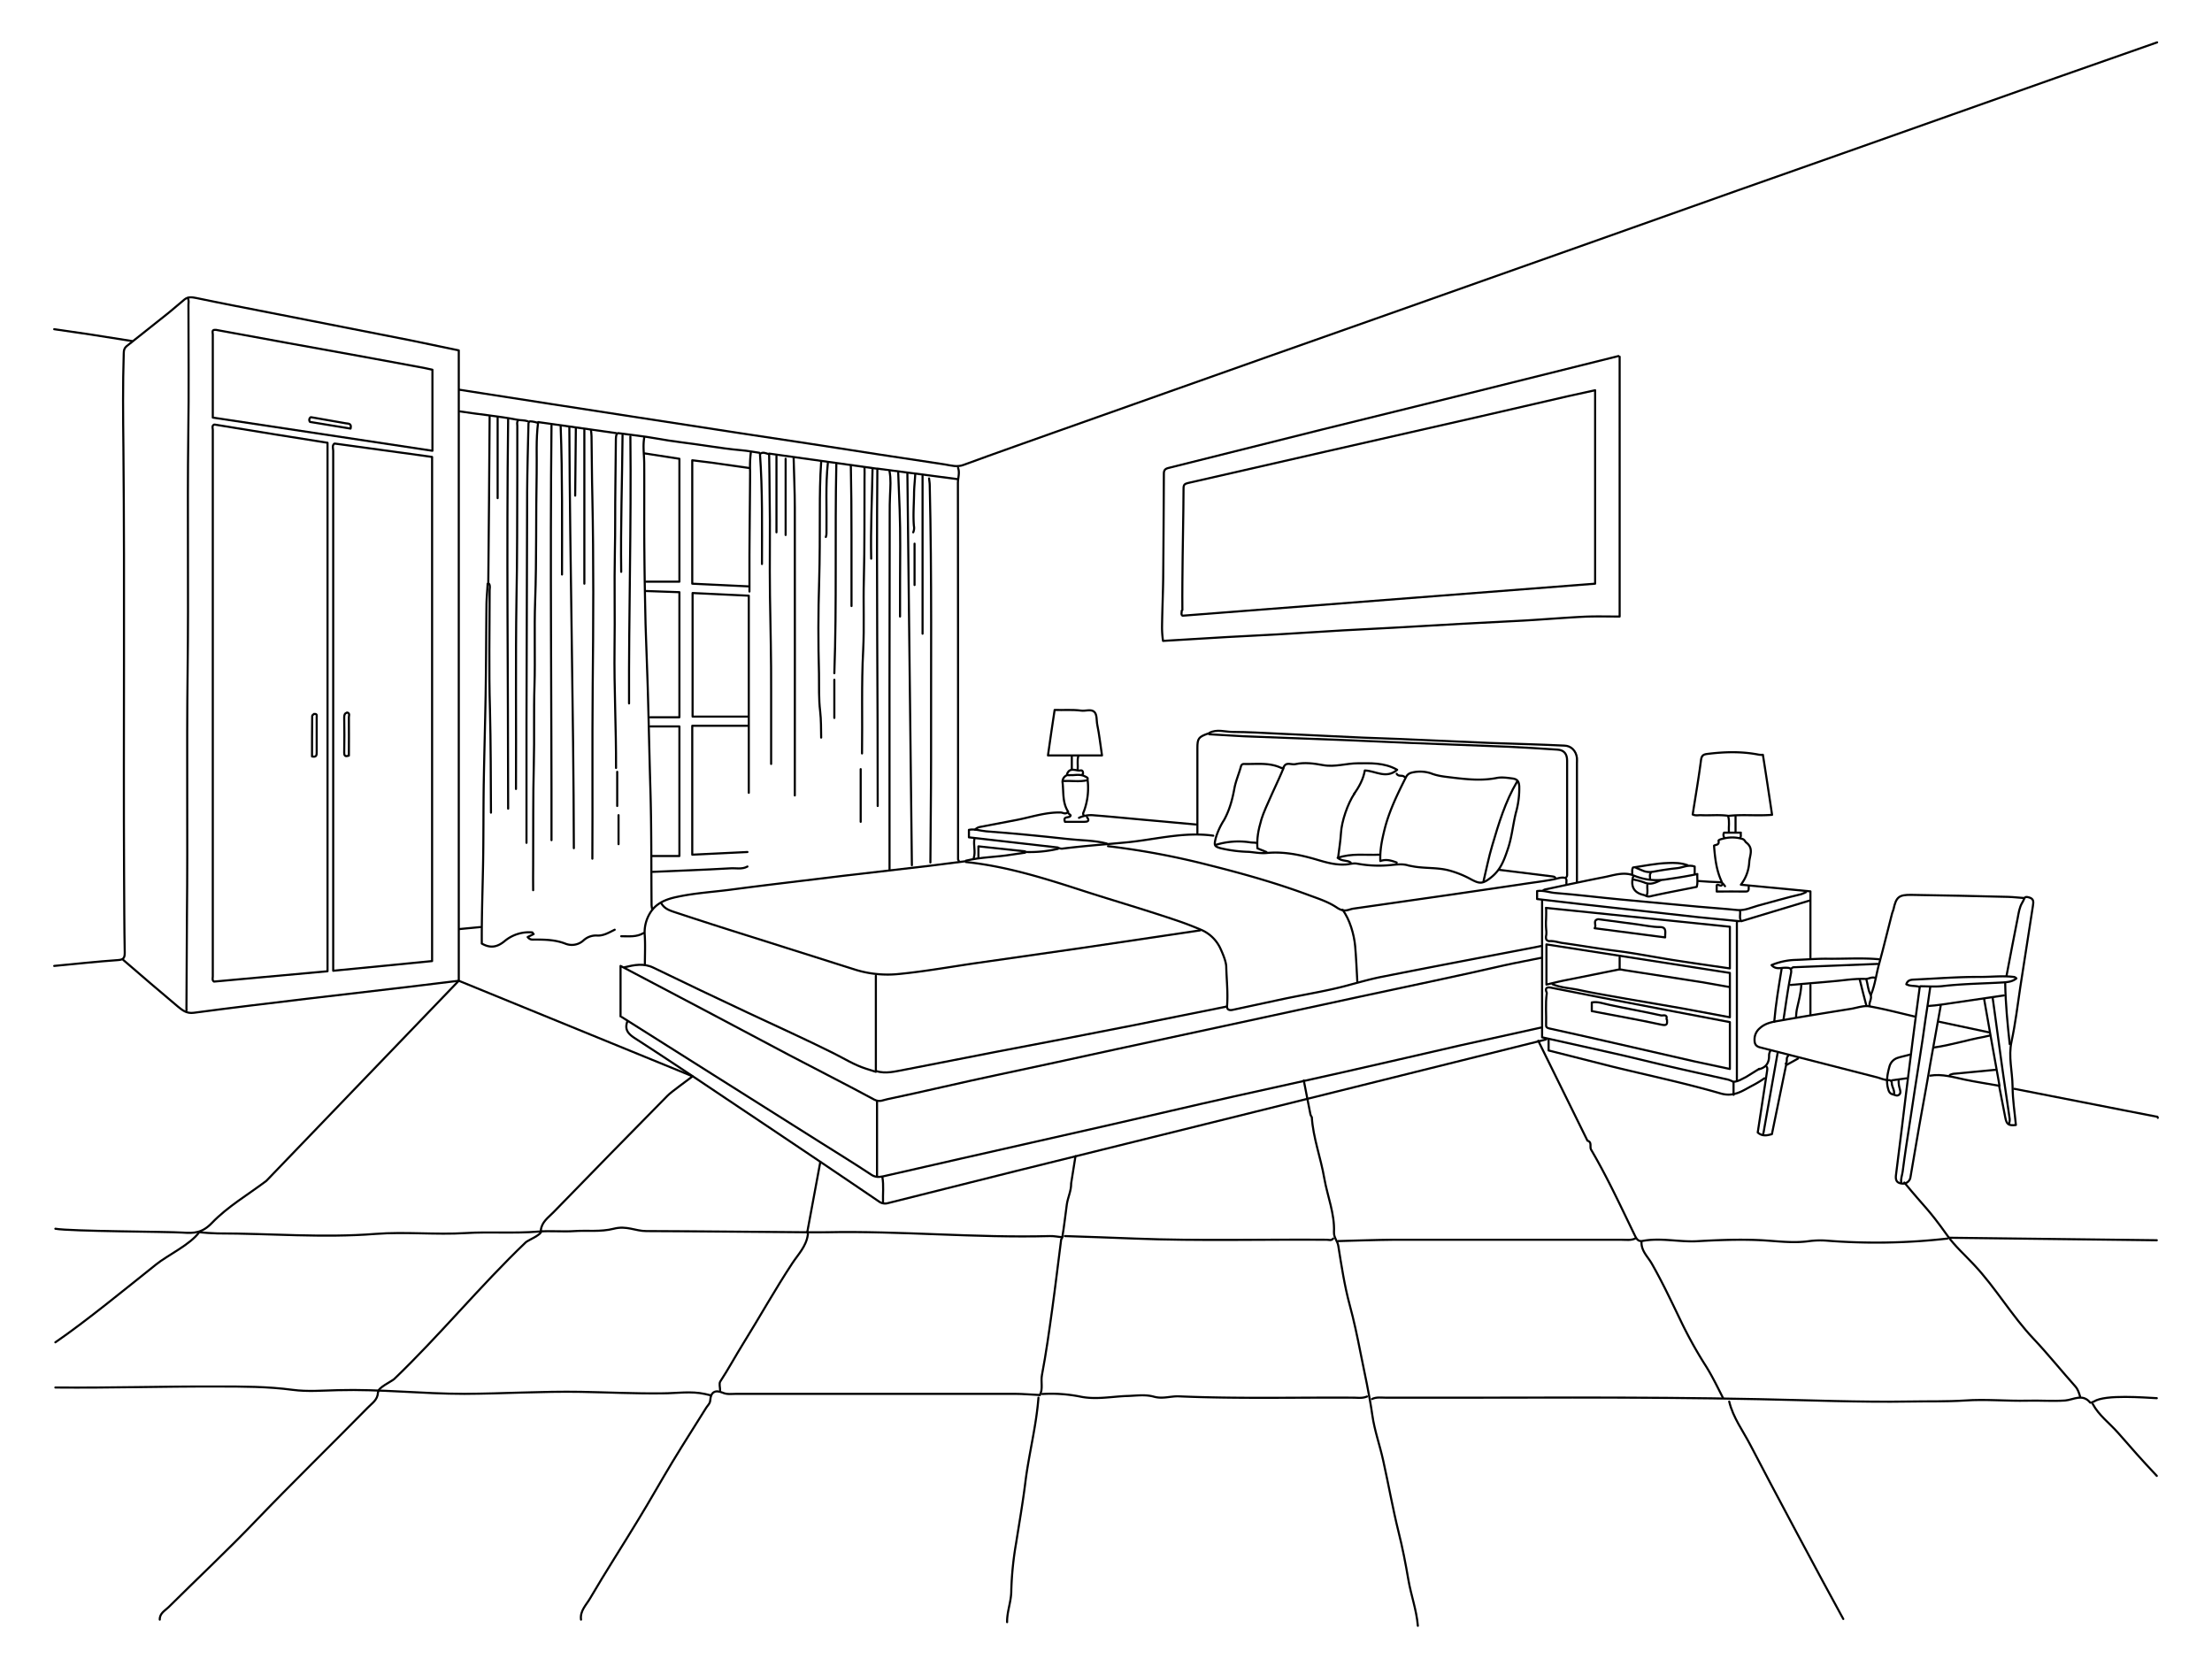 <svg xmlns="http://www.w3.org/2000/svg" id="ad78e4a6-9773-4ca0-be56-5a4bbedc6df2" data-name="Layer 1" viewBox="0 0 1326.4 994.8"><defs><style>.a2b7ba66-304d-4add-8d28-0400562e340f{fill:none;stroke:#000;stroke-linecap:round;stroke-linejoin:round;stroke-width:1.26px;}</style></defs><path class="a2b7ba66-304d-4add-8d28-0400562e340f" d="M33.2,832c34.5.3,62.6-.7,97.2-.6,15.1,0,30.1,0,45.1,2,8.9,1.2,18.1.4,27.1.2,25.3-.7,50.6,2.2,75.9,2.2,23.3-.1,46.6-1.6,69.9-1.2,16.3.3,32.5,1.1,48.8.9,8.5,0,17.1-1.5,25.6.4l3,.7"></path><path class="a2b7ba66-304d-4add-8d28-0400562e340f" d="M1293.3,838.4c-7.1-.3-30.9-2.4-37.7,2-.7.4-2,.9-2.2.7-4.6-5.7-10.1-1.7-15.1-1.3-7.5.5-15-.1-22.5.1-12.6.3-25.1-1-37.6-.1-11,.7-22.1.4-33.1.6-30.1.5-60.1-.8-90.2-1.4-74.6-1.6-149.3-.7-224-.9-2.7,0-5.6-.5-8.2.8"></path><path class="a2b7ba66-304d-4add-8d28-0400562e340f" d="M625,835.9a89.1,89.1,0,0,1,22.5,1.5c9.3,2,18.6.1,27.8-.3,5.6-.1,11.2-1.1,16.6.4s10-.4,15-.2c34.8,1.5,69.7.6,104.5.8,2.8,0,5.6.5,8.3-.7"></path><path class="a2b7ba66-304d-4add-8d28-0400562e340f" d="M348.4,971.2c-.7-5.3,3.2-8.9,5.4-12.7,9.4-16.1,19.5-31.6,29.1-47.5,7-11.4,13.5-23.1,20.4-34.5s13.5-21.6,20.2-32.4c.9-1.4,2.3-2.5,2.4-4.5.3-4.8,2.9-6.4,7.4-4.5,2.7,1.2,5.5.7,8.3.7H608.5c5,0,10,.5,15,.7"></path><path class="a2b7ba66-304d-4add-8d28-0400562e340f" d="M1167.7,742.7a377.9,377.9,0,0,1-72.9,1.2,53,53,0,0,0-9.8.3c-10.3,1.5-20.6-.2-30.8-.6-12.3-.5-24.6,0-36.9.7-10.8.5-21.5-2.2-32.3-.2-2.4.5-3.5-.9-4.5-2.9-8.5-17.5-16.6-35.1-26.4-51.8-1-1.8.7-4.5-2.2-5.4l-29.5-59.9"></path><path class="a2b7ba66-304d-4add-8d28-0400562e340f" d="M980.5,742.7c-2.7,1.2-5.5.7-8.3.7H835.4c-11,.1-22,.5-33,.8"></path><path class="a2b7ba66-304d-4add-8d28-0400562e340f" d="M226.6,835.1c-.1,4.3-3.6,6.4-6.1,9-22.2,22.6-44.9,44.7-66.9,67.6-17,17.8-35,34.6-52.5,52-2.1,2.1-5.4,3.6-5.3,7.5"></path><path class="a2b7ba66-304d-4add-8d28-0400562e340f" d="M638.5,741.2c14,.5,28.1.9,42.1,1.5,38.3,1.5,76.7.4,115,.7,1.3,0,2.7.7,3.8-.7"></path><path class="a2b7ba66-304d-4add-8d28-0400562e340f" d="M1036.9,840.4c2.3,9.7,8.3,17.6,12.8,26.3,12.4,23.9,42.6,80.5,55.6,104.1"></path><path class="a2b7ba66-304d-4add-8d28-0400562e340f" d="M622.7,838.1c-1.3,17.2-5.8,33.9-7.9,51.1-1.5,12-3.6,24.1-5.5,36.1a196.6,196.6,0,0,0-2.9,28.6c0,6.5-2.6,12.4-2.5,18.8"></path><path class="a2b7ba66-304d-4add-8d28-0400562e340f" d="M786.6,669.8c.8,12.6,5.4,24.4,7.5,36.8,1.9,10.8,6.3,21.2,5.8,32.3-.1,3.4,2.2,5.3,2.6,8.2,1.9,11.9,3.7,23.8,6.8,35.3,2.6,9.5,4.6,19.1,6.5,28.7,2.5,12.5,5.3,24.9,7.1,37.5,1.3,9.2,4.5,18,6.5,27.1,3.2,14.3,5.7,28.7,9.2,42.8,2.4,9.5,4.3,19.3,5.9,28.7s4.9,18.1,5.7,27.7"></path><path class="a2b7ba66-304d-4add-8d28-0400562e340f" d="M119.6,738.7c-5.5,7.7-19.1,13.9-26.1,19.6C76.3,772,51.3,792.5,33.2,804.9"></path><path class="a2b7ba66-304d-4add-8d28-0400562e340f" d="M118.9,738.7c1.8.5,9.8.9,11.5.9,31.6,0,63.1,2.8,94.7.3,18-1.4,36.2.6,54.1-.5,14.6-.9,29.1.3,43.7-.9,7.1-.6,14.5.2,21.7-.3s15.6.6,23.4-1.4,12.9,1.4,19.5,1.4c31.8.1,63.6.5,95.4.7,4.3,0,8.6.1,12.8,0,44.6-.9,89.2,3.5,133.8,2.3,2.5-.1,5,.5,7.5.7"></path><path class="a2b7ba66-304d-4add-8d28-0400562e340f" d="M1141.9,709.1c13,15.8,14,15.2,25.9,31.9,4.5,6.3,10.5,11.6,15.8,17.3,13.1,13.9,22.7,30.7,35.9,44.6,8.6,9.1,16.5,19,24.9,28.4,1.7,1.9,2.2,3.9,2.9,6.1"></path><path class="a2b7ba66-304d-4add-8d28-0400562e340f" d="M324.5,738.1c.6,2.2-7.9,5.6-9.2,6.8-27.4,26.2-51.5,55.7-78.9,82-1.5,1.4-9.8,5.2-9.6,7.7"></path><path class="a2b7ba66-304d-4add-8d28-0400562e340f" d="M984.3,744.9c-.1,5.3,3.8,8.7,6.1,12.7,6.3,11,11.7,22.5,17.2,33.9a255.9,255.9,0,0,0,14.4,26.2c4.3,6.6,7.6,13.5,11.1,20.4"></path><path class="a2b7ba66-304d-4add-8d28-0400562e340f" d="M431.8,833.6c0-1.7-.7-3.9.1-5.2,4.8-7.3,9-15.1,13.6-22.5,10-16.1,19.2-32.6,29.6-48.4,3.5-5.3,8.4-10.2,9.3-17.1.3.2-.3-1.7-.3-1.7"></path><path class="a2b7ba66-304d-4add-8d28-0400562e340f" d="M644.9,693.3l-2.6,16.3c.1,4.5-2,8.4-2.6,12.7-.9,6.5-1.6,13.1-2.7,19.6l-.7,1.5c-1.8,13.8-3.4,27.6-5.3,41.3s-3.7,26.7-6.2,39.8c-.8,4.1.8,8.3-1.3,12.1"></path><path class="a2b7ba66-304d-4add-8d28-0400562e340f" d="M1254.9,841.9c3.7,6.9,10,11.4,15.1,17.2,10.2,11.6,12.7,14.6,23.3,25.9"></path><path class="a2b7ba66-304d-4add-8d28-0400562e340f" d="M33.2,736.8c9.2,1.6,67,1.7,76.2,2.3,7.1.5,11.8.3,17.7-5.8,9.4-9.8,21.6-16.9,32.6-25.2l115.4-120,140.2,57.3c-2.5,2-12.8,9.3-15,11.6q-34.4,34.9-68.4,69.9c-3.1,3.2-7.1,5.8-7.6,10.9"></path><polyline class="a2b7ba66-304d-4add-8d28-0400562e340f" points="786.2 669.3 785.8 668.3 781.8 647.9"></polyline><path class="a2b7ba66-304d-4add-8d28-0400562e340f" d="M970.5,213.5,877,236.8l-84.8,20.9-91.5,22.9c-2,.5-2.8,1.3-2.8,3.5-.1,20.7-.2,41.3-.4,62-.1,10.1-.6,20.2-.7,30.3a55.6,55.6,0,0,0,.6,7.9l38.4-2.3,30.3-1.6,39.1-2.4,30.4-1.6,40.2-2.3,38.3-2c11.9-.7,23.9-1.7,35.9-2.3,6.9-.3,13.9-.1,21.2-.1V213.9"></path><path class="a2b7ba66-304d-4add-8d28-0400562e340f" d="M1293.5,25.4l-60.7,21.3-62.4,22.1-65.8,23.3-62.4,22-87.9,31.2-64.7,22.9-64.7,22.9-63.5,22.4L697.9,236l-63.5,22.5c-18.8,6.7-37.6,13.3-56.4,20.2-4,1.6-7.7.4-11.4-.2-26.3-3.9-52.6-8-78.9-12.1l-44.2-6.7-64.3-9.9-48.5-7.5-55.2-8.6"></path><path class="a2b7ba66-304d-4add-8d28-0400562e340f" d="M709,365.8c0-5.4-.1-10.8,0-16.2.1-10.5.2-21,.4-31.5.1-8.5.3-16.9.3-25.3,0-2.2.7-2.7,2.8-3.2l82.8-18.9,91.9-20.9,52.9-12.2,16.4-3.6V350L709.1,369.2c-1.1-.7-.4-1.9-.5-3"></path><path class="a2b7ba66-304d-4add-8d28-0400562e340f" d="M112.6,178.8c.8,1.3.4,2.7.4,4,0,25.9.3,51.8-.1,77.7-.6,47.3.2,94.6-.4,142-.6,48.9.1,97.8-.4,146.7-.2,18.5-.1,37.1-.3,55.6,0,.5.3,1.2-.4,1.6"></path><path class="a2b7ba66-304d-4add-8d28-0400562e340f" d="M372.1,609.5V579.2l50.1,26.4,51.3,27.2c16.9,8.9,34,17.5,50.8,26.6,3.2,1.7,5.6.1,7.9-.3,22.4-4.7,44.7-10.1,67.1-14.8s46.3-10,69.4-15l65.5-14.1,80.5-17.4c29.2-6.3,58.4-12.3,87.5-19,7.2-1.6,14.5-2.9,21.7-4.4"></path><path class="a2b7ba66-304d-4add-8d28-0400562e340f" d="M927.1,623.3l-127,31.6L692,681.7l-82.8,20.5-77,19.3a6.1,6.1,0,0,1-5.1-1c-30.4-20.7-61-41.2-91.5-61.6-18.3-12.3-36.7-24.6-55.3-36.6-3.9-2.6-5.7-5.1-4.2-9.6"></path><path class="a2b7ba66-304d-4add-8d28-0400562e340f" d="M372.9,609.9,428.5,645l63.9,40.3c10,6.3,20.1,12.5,29.9,19,2.5,1.7,4.7,1.6,7.2,1.1l46.9-10.7,88.8-20.1c24.6-5.6,49.1-11.4,73.7-16.9l62.7-13.9c24.6-5.5,49.2-11.3,73.8-16.9l48.5-10.7"></path><path class="a2b7ba66-304d-4add-8d28-0400562e340f" d="M32.5,579.2c12.8-1.2,25.5-2.6,38.3-3.5,3.4-.2,4-1.5,4-4.4-.3-15.7-.3-31.3-.4-47-.4-85.3.4-170.6-.4-255.9-.2-18.8-.4-37.6.2-56.4,0-2.1.4-3.3,1.7-4.4l25.3-20.1,9.4-7.9c2.2-1.8,4.5-1.4,7.1-.9,14.7,3.1,29.5,5.9,44.2,8.8l84.4,16.6,28.8,6v378l-30.4,3.7L184,598.9c-22.6,2.7-45.3,5.4-67.8,8.4-4.3.6-6.9-1.6-9.5-3.7-11-9.2-21.9-18.6-32.8-28"></path><path class="a2b7ba66-304d-4add-8d28-0400562e340f" d="M725.1,439.5c4.6-2.5,9.5-.6,14.2-.6,9,0,17.9.6,26.8,1l50.9,2.4,21.7.8,54.8,2.4,21.7.7c7.7.3,15.3.5,22.9.9,4,.1,7,3.1,7.5,7.4.1,1.1,0,2.1,0,3.2v71"></path><path class="a2b7ba66-304d-4add-8d28-0400562e340f" d="M319.7,533.8c0-5-.1-10,0-15,.1-20.2-.1-40.5.4-60.7.4-15.7-.1-31.3.4-47s-.2-33.9.4-50.8c.9-25.5.4-51,.9-76.5.2-10-.5-20.1.9-30.7l46.7,6.6"></path><path class="a2b7ba66-304d-4add-8d28-0400562e340f" d="M927.5,595.3c-1.1-2.4-.4-3.6,2.3-3.1l30,5.9,43.4,8.3,34.1,6.5V641l-21.5-4.6-52-11.9c-11.6-2.6-23.2-5.3-34.8-7.8-1.2-.3-2-.7-1.9-2,.2-6.3-.5-12.7.4-19"></path><path class="a2b7ba66-304d-4add-8d28-0400562e340f" d="M354.4,258.1c.1,1.2.3,2.4.3,3.6.2,12.1.2,24.2.5,36.2.8,38,.6,76,.2,114-.3,34.4,0,68.7-.2,103"></path><path class="a2b7ba66-304d-4add-8d28-0400562e340f" d="M330.7,255c-.9,82.9.1,165.9,0,248.8"></path><path class="a2b7ba66-304d-4add-8d28-0400562e340f" d="M533.4,282.6c.9,4.7.5,9.5.3,14.2s-.2,7.1-.2,10.6q-.2,107.1-.1,214.2"></path><path class="a2b7ba66-304d-4add-8d28-0400562e340f" d="M304.7,251.4c-1,77.8,0,155.7,0,233.5"></path><path class="a2b7ba66-304d-4add-8d28-0400562e340f" d="M310.6,252.2c-.8,1-.4,2.1-.4,3.2v29.5c-.1,24.7,0,49.5-.5,74.2-.6,38-.1,76-.3,114"></path><path class="a2b7ba66-304d-4add-8d28-0400562e340f" d="M725.1,440.3l20.9,1.2,63.5,2.4,36.7,1.6,58.8,2.3c9.6.5,19.2,1,28.8,1.7,4.1.2,5.9,2.6,5.9,6.6v67.5c0,.8.2,1.6-.4,2.3"></path><path class="a2b7ba66-304d-4add-8d28-0400562e340f" d="M525.5,642.3c5.7,1.7,11.1.2,16.6-.8l54.8-10.7c27.3-5.2,54.5-10.4,81.7-15.8l56.8-11.4"></path><path class="a2b7ba66-304d-4add-8d28-0400562e340f" d="M526.3,483.3c.1-67.3-.8-134.6-.2-202.3l48,6.3"></path><path class="a2b7ba66-304d-4add-8d28-0400562e340f" d="M475.9,274.7c.2,9.8.7,19.7.7,29.6.1,57.5,0,115.1,0,172.7"></path><path class="a2b7ba66-304d-4add-8d28-0400562e340f" d="M544.1,283.7l2.7,235.1"></path><path class="a2b7ba66-304d-4add-8d28-0400562e340f" d="M557.1,286.9c.1,1.3.4,2.6.4,3.9,1.3,54.9.7,109.7.8,164.5,0,20.7-.3,41.3-.4,61.9"></path><path class="a2b7ba66-304d-4add-8d28-0400562e340f" d="M374.5,580c5.8-1.4,11.5-2.6,17.4.3,18.7,9.1,37.5,18,56.4,26.9,17.2,8.1,34.6,15.9,51.6,24.4,6.4,3.2,12.4,7,19.3,9.2l6,1.9V585.1"></path><path class="a2b7ba66-304d-4add-8d28-0400562e340f" d="M719.6,557.9l-71.4,10.6-63.5,9.1c-15.1,2.2-30.1,4.9-45.3,6.4a65.7,65.7,0,0,1-26.1-2.4L448.2,561q-21.4-6.7-42.9-13.8c-3.3-1.1-6.8-2.1-8.7-5.5"></path><path class="a2b7ba66-304d-4add-8d28-0400562e340f" d="M462.4,458.1V414.3c.1-19.1-.4-38.1-.7-57.2s.2-40.2-.2-60.3c-.1-8.1-.1-16.1-.3-24.8l64.3,9"></path><path class="a2b7ba66-304d-4add-8d28-0400562e340f" d="M574.5,280.6c1.1,3-.1,6-.1,9.1q.1,89.3.1,178.6v47a2,2,0,0,0,.4.8"></path><path class="a2b7ba66-304d-4add-8d28-0400562e340f" d="M341.4,256.1c.4,84.2,2.5,168.3,2.7,252.5"></path><path class="a2b7ba66-304d-4add-8d28-0400562e340f" d="M378,261.7c.6,53.3-1,106.7-.8,160.1"></path><path class="a2b7ba66-304d-4add-8d28-0400562e340f" d="M315.7,505.4V433.6q.2-69.3.4-138.8c.1-13.7.5-27.4.8-41,0-.3.3-.6.5-1s3.1.1,4.6.6"></path><path class="a2b7ba66-304d-4add-8d28-0400562e340f" d="M927.2,560.5a11.3,11.3,0,0,0,0-2.6,46.1,46.1,0,0,1-.2-5.2c.1-.8.3-8.2,0-8.3l110.3,11.3v25c-11.6-1.7-23.1-3.3-34.5-5.1s-22.3-4-33.5-5.4-21.8-3.3-32.8-4.8c-2.3-.4-4.7-1.2-7.1-1.1a2.2,2.2,0,0,1-2.2-1,4.6,4.6,0,0,1,0-2.6Z"></path><path class="a2b7ba66-304d-4add-8d28-0400562e340f" d="M1036.3,489.2c-5.5-.8-11-.1-16.5-.4-1.6,0-3.2.4-4.8-.4,1.7-10.9,3.6-21.8,5-32.7.4-2.7,1.4-3.3,3.7-3.6,10.3-1.3,20.5-1.6,30.8.4a10.4,10.4,0,0,0,2.6.1c1.9,11.9,3.7,23.9,5.5,36-8.8.7-17.4-.3-25.9.6"></path><path class="a2b7ba66-304d-4add-8d28-0400562e340f" d="M664.4,507.4a463.6,463.6,0,0,1,60.7,11.4c20.4,5.1,40.6,10.8,60.4,18.2,5.5,2,11.2,3.9,16.1,7.2s6.9,1,10.3.6l60-8.6,40.2-5.9c6.3-1,12.6-1.7,18.9-2.9,2.6-.4,5.1-1.7,7.8-.9.9,1.2.3,2.3.5,3.4"></path><path class="a2b7ba66-304d-4add-8d28-0400562e340f" d="M578.4,516.5l-21.3,2.7-50.9,5.9c-22.7,2.8-45.5,5.4-68.2,8.4-10.7,1.4-21.4,2-32,4.3-6.7,1.4-12.9,3.8-16.5,10.2a22,22,0,0,0-2.9,12.6c.4,5.8.1,11.6.1,17.4"></path><path class="a2b7ba66-304d-4add-8d28-0400562e340f" d="M492.4,277c-.7,9.9-.8,19.8-.8,29.6,0,14.1,0,28.2-.4,42.2-.6,18.4-.6,36.9-.1,55.2.1,7.5-.2,15.1.7,22.5.6,5.3.5,10.5.6,15.8"></path><path class="a2b7ba66-304d-4add-8d28-0400562e340f" d="M518.4,280.6c0,2.1.1,4.2,0,6.3-.1,20.3.1,40.5-.4,60.7-.4,14.1.3,28.2-.4,42.2-1.1,20.7-.4,41.3-.7,62"></path><path class="a2b7ba66-304d-4add-8d28-0400562e340f" d="M1203.2,585.1c2.2-11.6,4.4-23.2,6.7-34.7.6-3.1,1-6.3,2.7-9.1s1-4,4-3.2,2.8,2.6,2.4,5.2c-2.6,16.3-5,32.6-7.6,48.9-1.6,10.8-2.9,21.6-5.2,32.3-2,9.1.5,17.9.6,26.8s1.3,15.6,2,23.3c-4.5.5-5.6-.4-6.4-4.7l-3.6-18.5"></path><path class="a2b7ba66-304d-4add-8d28-0400562e340f" d="M1043,552.4l-24.4-2.4-32.4-3.6-38.6-4.3-25.9-3v-4.8c4-.6,7.6,1,11.3,1.2,12.8,1,25.5,2.6,38.2,3.8l47.4,4.4c7.7.7,15.5,1.2,23.2,2,4.4.4,8.3-1.5,12.2-2.6,8.7-2.3,17.3-4.9,26.1-6.9,1-.3,1.8-.8,2.8-1.2"></path><path class="a2b7ba66-304d-4add-8d28-0400562e340f" d="M928.6,623.7v6.2l37.9,9.6c21.7,5.3,43.6,9.9,65,16.1,8.3,2.5,13.4-1.6,19.4-4.7a63.8,63.8,0,0,0,7.1-4.3"></path><path class="a2b7ba66-304d-4add-8d28-0400562e340f" d="M386.7,271.9l20.7,3.2v73.7H387.5"></path><path class="a2b7ba66-304d-4add-8d28-0400562e340f" d="M369.4,460.5c.1-24-1.2-47.9-.9-71.8.3-19.2-.2-38.4.2-57.6.3-13,.1-26.1.3-39.1l.3-28.8c.1-1.3,0-2.6,1.2-3.5,7.7,1.1,15.3,1.8,22.9,3.2,10.2,1.9,20.6,2.9,30.8,4.5,6.8,1,13.6,2,20.5,2.6,3.6.3,7.1,1,10.6,1.5"></path><path class="a2b7ba66-304d-4add-8d28-0400562e340f" d="M1121.9,596.5c2.6-6.2,3.2-12.9,5.1-19.3,2.7-9.8,5-19.7,7.6-29.6.2-.7.6-1.5.8-2.3,1.6-7.4,3.2-8.8,10.6-8.7,19.4.3,38.9.7,58.3,1.2,3.2.1,6.4.5,9.5.7"></path><path class="a2b7ba66-304d-4add-8d28-0400562e340f" d="M387.5,354.4l19.9.7v75H389.9"></path><path class="a2b7ba66-304d-4add-8d28-0400562e340f" d="M924.7,540.1V622l43.4,9.7c9.9,2.2,19.7,4.7,29.6,7,12.8,3,25.7,5.8,38.6,8.7a13.9,13.9,0,0,1,2.8,1.2"></path><path class="a2b7ba66-304d-4add-8d28-0400562e340f" d="M389.9,435.6h17.5v77.7H391.1"></path><path class="a2b7ba66-304d-4add-8d28-0400562e340f" d="M579.2,516.9c24,2.5,47,9.7,69.8,17.1,19.5,6.3,39.3,12,58.8,18.7,4.3,1.5,8.6,3.2,12.8,5A22.4,22.4,0,0,1,732,569.2c1.7,3.7,3.2,7.7,3.3,10.4.2,7.9,1.1,15.7.5,23.6-.2,2.3,1.4,2.7,3.1,2.4l31.2-6.7c13.4-2.8,27-4.9,40.1-8.6,6.4-1.7,12.7-3.5,19.1-4.7,30.2-6,60.4-11.7,90.7-17.5l3.9-.8"></path><path class="a2b7ba66-304d-4add-8d28-0400562e340f" d="M448.2,429.7H415.3V355.6l33.7,1.6V475.4"></path><path class="a2b7ba66-304d-4add-8d28-0400562e340f" d="M448.2,435.2H415.1v77.3l33.1-1.6"></path><path class="a2b7ba66-304d-4add-8d28-0400562e340f" d="M931,590.2c5.2,2.2,10.8,2.3,16.2,3.5,9.3,2,18.6,3.5,28,5.2l34.3,5.9,27.8,5.2V583.4l-110-17.1v24.1c3.8-.9,7.3-1.8,10.8-2.5l31.9-6.4a6.8,6.8,0,0,1,3.2.1l47.7,7.4,15.8,2.8"></path><path class="a2b7ba66-304d-4add-8d28-0400562e340f" d="M1157.4,592.2c-.9,6.3-1.8,12.6-2.8,18.9-1.1,7.9-2.2,15.8-3.5,23.7-1.9,11.7-3.6,23.4-5.4,35.1s-3.4,21.8-4.8,32.7c-.3,2.3-1.3,4.4-.8,6.7"></path><path class="a2b7ba66-304d-4add-8d28-0400562e340f" d="M642.7,453H628.4c1.3-9.3,2.6-18.1,4-27.3,5.3.2,10.5-.3,15.8.4,2.6.4,5.8-1,7.8.6s1.4,5.4,2,8.1c1.2,5.8,1.8,11.6,2.8,18.2H643.1"></path><path class="a2b7ba66-304d-4add-8d28-0400562e340f" d="M449,280.6l-22.5-3.2L415.1,276v74l33.5,1.6"></path><path class="a2b7ba66-304d-4add-8d28-0400562e340f" d="M293.6,249.8q-.3,49.8-.8,99.4"></path><path class="a2b7ba66-304d-4add-8d28-0400562e340f" d="M999.6,611.5c.2,2.6.1,3.7-3.5,2.9-13.8-3-27.7-5.4-41.6-8.1v-5.2c3.6-.7,7.3.8,10.8,1.5,10.2,2.2,20.6,4,30.8,6.3,1,.2,3.9-1,3.2,2.2"></path><path class="a2b7ba66-304d-4add-8d28-0400562e340f" d="M501.5,278.2c-.9,41.8.3,83.7-1.2,125.5"></path><path class="a2b7ba66-304d-4add-8d28-0400562e340f" d="M1041.5,553.1v95.1"></path><path class="a2b7ba66-304d-4add-8d28-0400562e340f" d="M553.2,285.3V380"></path><path class="a2b7ba66-304d-4add-8d28-0400562e340f" d="M350.4,257.7V350"></path><path class="a2b7ba66-304d-4add-8d28-0400562e340f" d="M336.2,255.7c1.1,29.6.8,59.2.8,88.8"></path><path class="a2b7ba66-304d-4add-8d28-0400562e340f" d="M1207.9,652.9l64.3,12.6,20.5,4c.6.1,1.2-.1,1.2.8"></path><path class="a2b7ba66-304d-4add-8d28-0400562e340f" d="M538.6,283.4c.6,14.7,1.3,29.4,1.2,44.1s-.1,28.2-.1,42.2"></path><path class="a2b7ba66-304d-4add-8d28-0400562e340f" d="M510.2,279.4c.6,28,.3,56,.4,84"></path><path class="a2b7ba66-304d-4add-8d28-0400562e340f" d="M727.5,501.1c-17.9-2.5-35.3,2.5-52.8,4.1-12.7,1.2-25.3,2.1-37.9,3.7a4.5,4.5,0,0,1-1.6-.3"></path><path class="a2b7ba66-304d-4add-8d28-0400562e340f" d="M373.3,260.9c-.2,27.3-1.2,54.7-.8,82"></path><path class="a2b7ba66-304d-4add-8d28-0400562e340f" d="M293.2,350c.9,1.3.4,2.6.4,4,0,23.8-.5,47.6.2,71.3.5,20.7.5,41.3.6,62"></path><path class="a2b7ba66-304d-4add-8d28-0400562e340f" d="M634.4,508.2,581,502.1v-4.5c3.4-.7,6.9.6,10.4.9,16.3,1.2,32.6,2.8,48.9,4.6,7.8.9,15.7.7,23.3,2.7"></path><path class="a2b7ba66-304d-4add-8d28-0400562e340f" d="M386.3,262.5c-.9,5.2,0,10.5,0,15.7.1,17.8-.1,35.5.1,53.3.1,14.2.4,28.4.7,42.6.4,12.6.9,25.2,1.3,37.8.6,20.4,1,40.8,1.6,61.2.7,23.1.5,46.2.7,69.4a14.5,14.5,0,0,0,.4,2.8"></path><path class="a2b7ba66-304d-4add-8d28-0400562e340f" d="M1194.9,598.5c2,14.3,3.9,28.7,5.9,43,1.4,9.9,2.9,19.7,4.3,29.6a8.4,8.4,0,0,1-.4,2.7"></path><path class="a2b7ba66-304d-4add-8d28-0400562e340f" d="M837.5,517.2c-3-1.1-6.1-2.2-9.8-.9-.3-6.9,1.1-13.2,2.7-19.6,2.8-10.8,7.7-20.8,12.7-30.7.9-1.8,2.2-2.5,4.3-2.9a21,21,0,0,1,10.6.6c4.5,1.8,9.2,2.1,13.9,2.7,8.5,1,17,1.8,25.6.1,3-.6,6.3-.1,9.4.3s3.9,1.9,4.1,4.7a53.1,53.1,0,0,1-2,15.8c-1.8,7.2-2.4,14.6-4.8,21.7s-4.4,12.5-9.8,16.9-7.2,4-11.9,1.6a60,60,0,0,0-13.4-5.5c-7-1.9-14.3-1.2-21.3-2.4l-3.2-.6c-3-1-6.2-.7-9.5-.4a71.8,71.8,0,0,1-21.2-.7c-2.7-.5-5,.5-7.5.5-6,.3-11.7-1.4-17.4-3.1-9.6-2.8-19.5-4.8-29.5-3.8-3.7.3-7.2-.4-10.7-.7a81.6,81.6,0,0,1-17-2.2c-3.8-1.1-3.8-1.8-2.8-6a41.6,41.6,0,0,1,5-10.9c3.3-6,5-12.4,6.2-19,.8-4.3,2.6-8.4,3.8-12.7.3-1.2.7-1.9,2-1.9,7.5.2,15-1,22.1,2.3.5.2,1.2-.1,1.2.8"></path><path class="a2b7ba66-304d-4add-8d28-0400562e340f" d="M456.9,338.2c0-22,.4-44-1.2-66,1.7-1.4,3.5-.4,5.2.1"></path><path class="a2b7ba66-304d-4add-8d28-0400562e340f" d="M450.2,271.5a73.3,73.3,0,0,0-.4,11.5c-.1,16.7-.3,33.4-.4,50.1v21.6"></path><path class="a2b7ba66-304d-4add-8d28-0400562e340f" d="M769.7,460.1c1.5-3.6,4.8-1.3,7.1-1.9,5.5-1.2,11.1-.4,16.6.6,7,1.3,13.9-1.1,20.9-1.1s15.7-.6,23.5,3.9c-6.6,5.7-13,.6-19.4.4-.9,5.3-3.5,9.9-6.5,14.2"></path><path class="a2b7ba66-304d-4add-8d28-0400562e340f" d="M1151.1,591.8c-2.5-.9-5.4-.2-8-1.6.7-2.3,2.4-2.7,4.5-2.8,13.4-.6,26.7-1.7,40.2-1.6,6.6,0,13.1-.8,19.7,0a2.4,2.4,0,0,1,1.6.9c-2.3,1.9-5,2.2-7.9,2.4-12.1.7-24.2.8-36.3,2.2-4.4.5-8.9.1-13.4.1"></path><path class="a2b7ba66-304d-4add-8d28-0400562e340f" d="M647,490.4a16.9,16.9,0,0,1,9.1-1.5c11.6.9,23.1,2.1,34.7,3.1l26.4,2.4"></path><path class="a2b7ba66-304d-4add-8d28-0400562e340f" d="M1163.7,603.2l-6.3,35.1c-2.2,13.2-4.7,26.3-7,39.5l-4.8,28a4.5,4.5,0,0,1-5.1,3.9c-2.9-.3-4-1.7-3.6-5.1l3.6-28.8c1.9-15.9,3.9-31.8,5.9-47.7,1.5-12,3.1-23.9,4.7-35.9"></path><path class="a2b7ba66-304d-4add-8d28-0400562e340f" d="M292.4,350c-.2,4.5-.7,9-.7,13.4-.2,17.8-.2,35.5-.5,53.3s-.8,34.4-1.1,51.6-.1,35.5-.5,53.3c-.3,14.7-.8,29.4-.7,44.2,4.8,2.7,8.8,2.5,13.6-1.4a22.9,22.9,0,0,1,16.7-5.3,3.9,3.9,0,0,0,.8,1l-3.6,1.8c1.5,1.8,2.8,1.5,4,1.5,6.5,0,12.8.1,19,2.6a10.4,10.4,0,0,0,10.6-2.2,11,11,0,0,1,8.3-2.8c3.8.1,7-1.9,10.3-3.5"></path><path class="a2b7ba66-304d-4add-8d28-0400562e340f" d="M909.7,468.7c-7.1,12-11,25.1-14.9,38.3-2.1,7-3.5,14.2-5.2,21.3"></path><path class="a2b7ba66-304d-4add-8d28-0400562e340f" d="M448.2,519.6c-3.3,1.9-7.1.8-10.6,1.1-15.4.9-30.8,1.4-46.2,2.1"></path><path class="a2b7ba66-304d-4add-8d28-0400562e340f" d="M718,499.5V448.6c0-5.8.7-6.7,6.3-8.7"></path><path class="a2b7ba66-304d-4add-8d28-0400562e340f" d="M1147.9,609.5c-9-2.1-18-4.5-27.2-6.1-3.3-.5-7.1.9-10.6,1.5-13.7,2.2-27.4,4.4-41,6.8-4.7.9-9.9,1.2-13.9,4.9a8.7,8.7,0,0,0-3.1,7.1c0,2.5,1,3.8,3.5,4.4l69.5,17.8c2.5.6,4.8,1.8,7.5,1.8a1.7,1.7,0,0,1,1.8,1.7c0,2.3,1.8,4.3,1.3,6.7"></path><path class="a2b7ba66-304d-4add-8d28-0400562e340f" d="M1125.9,578l-50.5,2c-.4,0-.8.5-1.2.7"></path><path class="a2b7ba66-304d-4add-8d28-0400562e340f" d="M1189.8,599.3c3,17.1,6,34.1,9.2,51.8-7.3-1.3-14-2.3-20.7-3.7s-13.7-3.6-20.9-2.4"></path><path class="a2b7ba66-304d-4add-8d28-0400562e340f" d="M1065.9,631.6c-2.6,14.9-5.3,29.7-7.9,44.6-.2,1.4-.5,2.9-.8,4.3"></path><path class="a2b7ba66-304d-4add-8d28-0400562e340f" d="M298.4,250.6v48.1"></path><path class="a2b7ba66-304d-4add-8d28-0400562e340f" d="M639.9,464.8a4.2,4.2,0,0,0-2.7,4.7c.6,5.9-.1,12,3.3,17.2-1.5,2-3.1.5-4.5.5-9-.2-17.4,2.7-26,4.4l-22.5,4.3a5.2,5.2,0,0,0-2.8,1.6"></path><path class="a2b7ba66-304d-4add-8d28-0400562e340f" d="M32.5,197.4l21.3,3.1,25.3,4"></path><path class="a2b7ba66-304d-4add-8d28-0400562e340f" d="M1084.8,540.1l-40.7,12.3c-1.3-1.9-.4-4-.7-6"></path><path class="a2b7ba66-304d-4add-8d28-0400562e340f" d="M1071,638.7c-2.8,13.8-5.7,27.7-8.5,41.4-3,.8-5.8,1.4-8.5-1,1.9-12.1,3.7-24.5,5.6-36.8.1-.9.4-2-.4-2.8"></path><path class="a2b7ba66-304d-4add-8d28-0400562e340f" d="M465.6,273.5v45.7"></path><path class="a2b7ba66-304d-4add-8d28-0400562e340f" d="M471.1,275.1v45.7"></path><path class="a2b7ba66-304d-4add-8d28-0400562e340f" d="M525.9,660.8v44.6"></path><path class="a2b7ba66-304d-4add-8d28-0400562e340f" d="M496.4,277.8c-1.4,13.3-.6,26.6-.8,39.9-.1,1.4.2,2.9-.4,4.3"></path><path class="a2b7ba66-304d-4add-8d28-0400562e340f" d="M805,545.5c4.4,5.7,7,15.1,7.6,21.8s.9,14.2,1.3,21.3"></path><path class="a2b7ba66-304d-4add-8d28-0400562e340f" d="M345.3,256.9c-.1,13.4-.3,26.8-.4,40.3"></path><path class="a2b7ba66-304d-4add-8d28-0400562e340f" d="M548.8,284.5c-.2,4-.7,7.9-.7,11.9-.1,6.3-.6,12.6-.1,18.9a6.5,6.5,0,0,1-.4,3.9"></path><path class="a2b7ba66-304d-4add-8d28-0400562e340f" d="M812.2,475.8c-4.1,6.1-7.7,16.7-8.1,23.7-.3,4.9-1.1,9.7-1.7,14.6"></path><path class="a2b7ba66-304d-4add-8d28-0400562e340f" d="M1032.4,528.7c-3.2-6.8-4-14-4.6-21.6.9-.7,3.3-.2,2.7-2.9-.1-.5,1.3-1,2.3-1.2a21.5,21.5,0,0,1,11.8,0c1.6.4,1.8,1.7,2.5,2.2,4.8,3.6,1.9,8.1,1.8,12a24.3,24.3,0,0,1-5,13.3l41.7,4v40.3"></path><path class="a2b7ba66-304d-4add-8d28-0400562e340f" d="M769.7,460.4c-2.5,6.6-11.3,24.1-13.3,30.9s-2.8,11.6-2.4,17.4l5.4,2.2"></path><path class="a2b7ba66-304d-4add-8d28-0400562e340f" d="M586.7,514.1v-6.6l28,3"></path><path class="a2b7ba66-304d-4add-8d28-0400562e340f" d="M899.1,521.6l31.5,3.9c.8.1,1.5.1,2,.8"></path><path class="a2b7ba66-304d-4add-8d28-0400562e340f" d="M979.9,525.1a35.6,35.6,0,0,0,19.3,2.2c6.1-.9,12.2-1.8,18.6-3.2-.2,2.7.4,5.2-.4,7.7-9.3,1.9-18.7,3.6-28,5.7-1.7.4-2.6-.6-4-.9-5.5-1.3-7.5-4.8-6.3-10.3.1-.4.7-1,.1-1.5-6-2.1-11.7.1-17.4,1.2-11.9,2.3-23.7,4.9-35.5,7.4l-.8.4"></path><path class="a2b7ba66-304d-4add-8d28-0400562e340f" d="M1159.8,628.1c10-1.4,19.6-4.5,29.6-6.3l3.5-.8"></path><path class="a2b7ba66-304d-4add-8d28-0400562e340f" d="M1068.3,581.1c-1.7,10.5-3.5,21-4.4,31.6"></path><path class="a2b7ba66-304d-4add-8d28-0400562e340f" d="M516.1,461.2v31.6"></path><path class="a2b7ba66-304d-4add-8d28-0400562e340f" d="M978.7,524c.2-1.2-.3-2.5.5-3.8,6.9-1,13.8-2.5,20.8-2.7,3.9-.2,8.1-.1,11.9,1.3"></path><path class="a2b7ba66-304d-4add-8d28-0400562e340f" d="M1162.9,612.7l29.6,6.3"></path><path class="a2b7ba66-304d-4add-8d28-0400562e340f" d="M1073.8,590.6l23.3-2c7.2-.5,14.3-1.9,21.7-1.6,1.7,0,3.5-1.3,5.5-.7"></path><path class="a2b7ba66-304d-4add-8d28-0400562e340f" d="M523.2,281.4c-.3,17.9-1.2,35.7-.8,53.6"></path><path class="a2b7ba66-304d-4add-8d28-0400562e340f" d="M1202.4,589.8c.2,12.2,1.4,24.2,2.7,36.3"></path><path class="a2b7ba66-304d-4add-8d28-0400562e340f" d="M1126.6,575.2c-10.1-.9-20.2-.2-30.3-.3-6.6-.1-13.2.5-19.7.7a40.4,40.4,0,0,0-14.3,3.1c2.5,2.8,5.4,1.6,7.9,1.6s4.5-.2,3.7,3.6c-1.8,9-3,18.1-4.4,27.2"></path><path class="a2b7ba66-304d-4add-8d28-0400562e340f" d="M579.2,516.1c8.9-2.2,18.2-2.1,27.2-3.6l8.3-1.2"></path><path class="a2b7ba66-304d-4add-8d28-0400562e340f" d="M1196.5,641.5l-24.1,2.3a7.2,7.2,0,0,0-3.2.8"></path><path class="a2b7ba66-304d-4add-8d28-0400562e340f" d="M1048.6,531.8c-.1,1.4.4,2.9-2,2.8-5.7-.1-11.3,0-17.2,0v-3.8c.8-1.1,2.6,1.5,3.4-.5"></path><path class="a2b7ba66-304d-4add-8d28-0400562e340f" d="M1201.6,596.9l-37.5,5.5c-2.5.4-5,.6-7.5.8"></path><path class="a2b7ba66-304d-4add-8d28-0400562e340f" d="M548.4,326v24.8"></path><path class="a2b7ba66-304d-4add-8d28-0400562e340f" d="M729.1,506.6a45.9,45.9,0,0,1,20.5-1.5c1.2.2,2.4.1,3.5.3"></path><path class="a2b7ba66-304d-4add-8d28-0400562e340f" d="M500.3,407.6v22.9"></path><path class="a2b7ba66-304d-4add-8d28-0400562e340f" d="M1016.2,524v-4.4c-3.9-1.4-7.2.7-10.6,1s-9.5,1.2-14.2,2.1-7-1.1-10.3-2.3"></path><path class="a2b7ba66-304d-4add-8d28-0400562e340f" d="M640.7,487.7l1.3,1.2c-.3,2.1-4.9-.1-3.4,3.9h11.6c2,0,3.4-.5,1.6-2.8"></path><path class="a2b7ba66-304d-4add-8d28-0400562e340f" d="M1145.2,632.4c-2.5.7-5.1,1.2-7.5,2a7.5,7.5,0,0,0-4.7,5.1c-1.2,4.4-2.1,8.9-.8,13.4.4,1.5.9,2.8,2.7,3.3s2.7,1.2,3.9.2.6-2.4.4-3.5a14.9,14.9,0,0,1-.7-4.7"></path><path class="a2b7ba66-304d-4add-8d28-0400562e340f" d="M649,464.4c.1-.1.4-.3.4-.4s.3-2.4-1.6-2-5.5-1.7-7.3.9.8,1.8,2.2,1.9,4.9-.7,7.6.6,1.7,1.1,1.9,2.5a40.1,40.1,0,0,1-2.1,18.2c-.3,1-1,1.7-.3,2.7"></path><path class="a2b7ba66-304d-4add-8d28-0400562e340f" d="M370.1,462.8v20.5"></path><path class="a2b7ba66-304d-4add-8d28-0400562e340f" d="M826.9,512.5c-8.1.4-16.3-1-24.8,1.9,2.8,2.3,5.8,1.2,7.8,2.8"></path><path class="a2b7ba66-304d-4add-8d28-0400562e340f" d="M1080.1,591c-.3,5-1.7,9.8-2.7,14.6a31.3,31.3,0,0,0-.4,4.3"></path><path class="a2b7ba66-304d-4add-8d28-0400562e340f" d="M615.5,510.9a74.9,74.9,0,0,0,18.9-1.9"></path><path class="a2b7ba66-304d-4add-8d28-0400562e340f" d="M1085.6,590.6v17.8"></path><path class="a2b7ba66-304d-4add-8d28-0400562e340f" d="M275.9,246.7c11.4,1.8,22.9,2.8,34.3,5,2,.4,4.3.2,6.3.9"></path><path class="a2b7ba66-304d-4add-8d28-0400562e340f" d="M370.9,488.8v17.4"></path><path class="a2b7ba66-304d-4add-8d28-0400562e340f" d="M1115.2,587.5c1.3,5.2,2.6,10.5,4,15.7"></path><path class="a2b7ba66-304d-4add-8d28-0400562e340f" d="M529.1,705.8c.9,5.1.2,10.2.4,15.4"></path><path class="a2b7ba66-304d-4add-8d28-0400562e340f" d="M638,468.3c4.6-.2,9.2.6,13.8-.4"></path><path class="a2b7ba66-304d-4add-8d28-0400562e340f" d="M372.5,561.4c4.6,0,9.2.6,13.4-1.9"></path><path class="a2b7ba66-304d-4add-8d28-0400562e340f" d="M1018.6,528.3c4.2.3,8.4.6,12.6.7,1.9.1,2.3,1.4,3.2,2.4"></path><path class="a2b7ba66-304d-4add-8d28-0400562e340f" d="M288.1,555.9l-12.6,1.2"></path><path class="a2b7ba66-304d-4add-8d28-0400562e340f" d="M1072.2,633.2c-1.5,1.4-.1,3.2-1.4,4.6l.8.6,6.5-3.6"></path><path class="a2b7ba66-304d-4add-8d28-0400562e340f" d="M584.3,503c-.7,3.8.8,7.7-.4,11.5"></path><path class="a2b7ba66-304d-4add-8d28-0400562e340f" d="M1119.2,587.5c.8,2.8.9,5.9,2.3,8.6s-1,4.7-.4,7.1"></path><path class="a2b7ba66-304d-4add-8d28-0400562e340f" d="M1040.7,489.6v9.1"></path><path class="a2b7ba66-304d-4add-8d28-0400562e340f" d="M1036.3,489.6c.9,3,.2,6.1.4,9.1"></path><path class="a2b7ba66-304d-4add-8d28-0400562e340f" d="M1039.5,656.5v-7.8c3-.2,5.1-1.8,7.5-2.9l7.9-4.9"></path><path class="a2b7ba66-304d-4add-8d28-0400562e340f" d="M646.6,453.4c-.8,2.7-.1,5.5-.4,8.2"></path><path class="a2b7ba66-304d-4add-8d28-0400562e340f" d="M979.9,527.5a36.5,36.5,0,0,1,5.9,1.6c3.7,1.7,6.7.3,9.9-1.2"></path><path class="a2b7ba66-304d-4add-8d28-0400562e340f" d="M642.7,453.4v7.8"></path><path class="a2b7ba66-304d-4add-8d28-0400562e340f" d="M971.2,574v6.7"></path><path class="a2b7ba66-304d-4add-8d28-0400562e340f" d="M987.8,530.7c-.2,2.1.5,4.2-.4,6.3"></path><path class="a2b7ba66-304d-4add-8d28-0400562e340f" d="M1061.6,630.1a5.5,5.5,0,0,0-.8,3.1c0,4.1-1.8,6.9-5.9,7.9"></path><path class="a2b7ba66-304d-4add-8d28-0400562e340f" d="M1043.4,502.3c.9-.9.2-1.9.5-3h-10.1a2.8,2.8,0,0,0,.2,3"></path><path class="a2b7ba66-304d-4add-8d28-0400562e340f" d="M837.5,464c1.1,2,3.6.4,4.8,2"></path><path class="a2b7ba66-304d-4add-8d28-0400562e340f" d="M1143.2,646.6l-8.7,1.2"></path><path class="a2b7ba66-304d-4add-8d28-0400562e340f" d="M989.8,523.6c-.9,1.1-.2,2.3-.4,3.5"></path><path class="a2b7ba66-304d-4add-8d28-0400562e340f" d="M186.7,250.2l20.5,3.6c1.5.3,3.8-.1,3,3.2l-24.3-4a1.9,1.9,0,0,1,.4-2.8"></path><path class="a2b7ba66-304d-4add-8d28-0400562e340f" d="M188.7,428.1c1.6,0,1.2,1.1,1.2,2V451c0,1.7,0,3.2-2.8,2.6,0-8,0-16.2.1-24.3,0-.4.7-.8,1.1-1.2"></path><path class="a2b7ba66-304d-4add-8d28-0400562e340f" d="M958.6,551.2l23.3,3.1c4.5.6,8.9,1.6,13.4,1.6s3,3.4,3.2,6.2l-42.3-5.5c1.4-1.9-1.4-4.6,2-5.4"></path><path class="a2b7ba66-304d-4add-8d28-0400562e340f" d="M208.4,427.3c1.5.6.8,1.9.8,2.8.1,7.6,0,15.2,0,23-1.5.4-2.8.8-2.8-1.7q.2-10.6,0-21.3c0-1.4.3-2.3,1.6-2.8"></path><path class="a2b7ba66-304d-4add-8d28-0400562e340f" d="M200.9,266l48.9,6.7,9.3,1.3V576.3l-59.3,5.8V270.3c0-1.4-.8-3.1.7-4.3"></path><path class="a2b7ba66-304d-4add-8d28-0400562e340f" d="M128.8,254.6l36.2,5.9,31.4,5V582.4l-68.1,6.2c-1.2-.8-.7-2-.7-3.1V257.7c0-1-.7-2.4.8-3.1"></path><path class="a2b7ba66-304d-4add-8d28-0400562e340f" d="M129.5,197.8l42.6,7.8,45.8,8.3,36.3,6.7,5.1,1.1v48.6L127.6,250.4V200.5c0-1.1-.8-2.9,1.6-2.7"></path><line class="a2b7ba66-304d-4add-8d28-0400562e340f" x1="1168.7" y1="742.2" x2="1293.3" y2="743.7"></line><line class="a2b7ba66-304d-4add-8d28-0400562e340f" x1="484.1" y1="738.7" x2="491.9" y2="696.7"></line></svg>